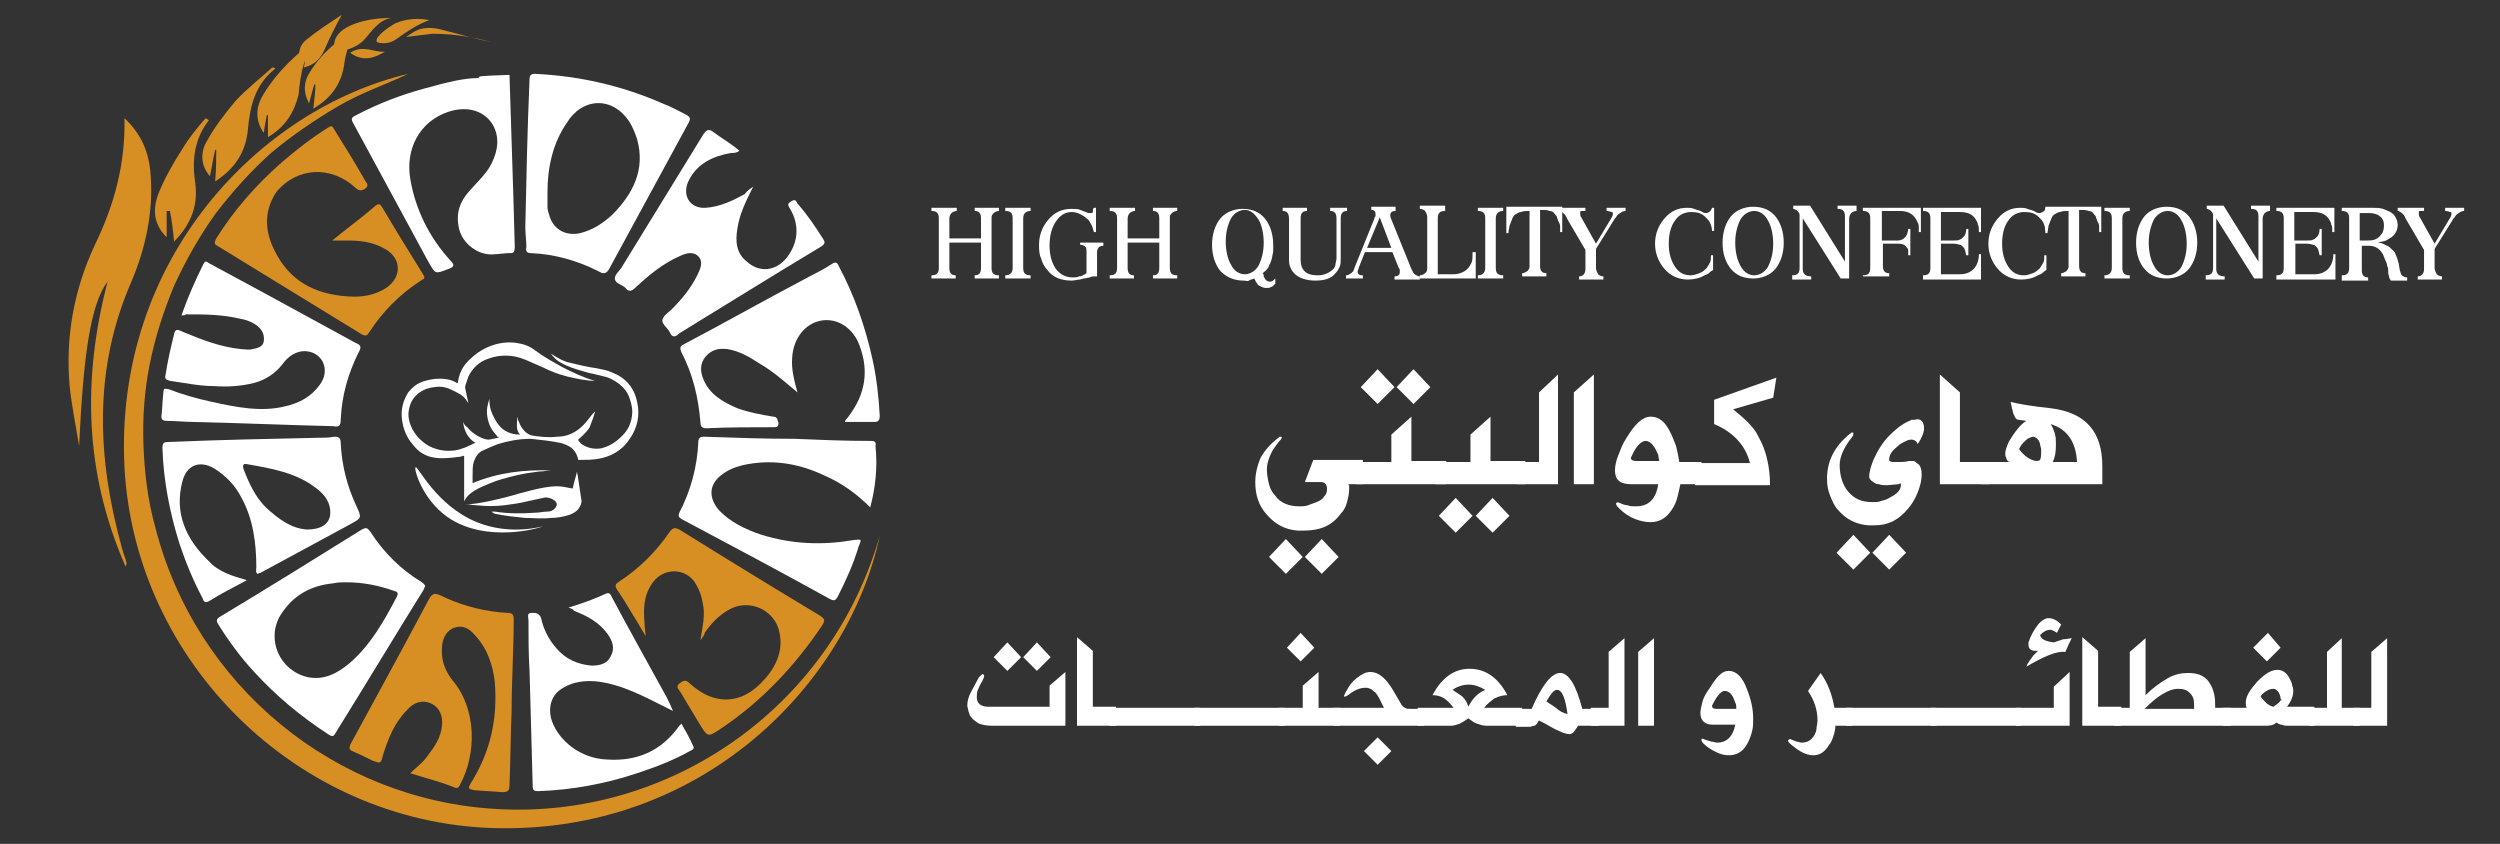 <?xml version="1.0" encoding="utf-8"?>
<!-- Generator: Adobe Illustrator 26.4.1, SVG Export Plug-In . SVG Version: 6.00 Build 0)  -->
<svg version="1.1" id="Layer_1" xmlns="http://www.w3.org/2000/svg" xmlns:xlink="http://www.w3.org/1999/xlink" x="0px" y="0px"
	 viewBox="0 0 237 80" style="enable-background:new 0 0 237 80;" xml:space="preserve">
<rect x="0" y="0" width="237" height="80" fill="#333333" stroke="none"/>
<style type="text/css">
	.st0{fill:#D78F24;}
	.st1{fill:#FFFFFF;}
</style>
<g>
	<path class="st0" d="M83.4,50.8c-3,14-16.8,28.3-36.7,27.7c-18.5-0.6-33.9-15.7-34.9-34.2C10.8,24.5,24.7,10.3,38.7,7
		C36.6,8,34.2,8.8,32,10.1c-2.2,1.3-4.4,2.8-6.3,4.4c-1.9,1.7-3.7,3.7-5.3,5.8c-1.5,2.1-2.8,4.4-3.9,6.8c-1,2.4-1.8,4.9-2.3,7.4
		c-0.5,2.5-0.7,5.1-0.6,7.7c0.1,2.6,0.4,5.2,1.1,7.7c3.8,15.1,17.1,26,32.5,26.8C63.4,77.6,78.7,67.2,83.4,50.8z"/>
	<path class="st0" d="M11.8,11.2c1.9,1.8,2.4,3.7,2.5,5.7c0.2,3.3-0.5,6.6-1.8,9.7C8.8,35,9.2,43.5,11.6,52.1
		c0.1,0.4,0.3,0.8,0.4,1.3c0,0,0,0.1-0.1,0.3c-3.9-8.9-4.1-17.8-1.7-27c-1.6,2.1-2.3,6.9-2.7,15.6c-0.3-1.9-0.7-3.8-0.9-5.7
		C6.2,31.9,7,27.5,9,23.2C10.8,19.5,11.9,15.6,11.8,11.2z"/>
	<path class="st0" d="M19.8,11.4c-1.4,1.8-1.6,3.8-1.3,5.9c0.3,2-0.3,3.9-2,5.6c-0.1-1.1-0.2-2-0.4-2.9c-0.1,0-0.2,0-0.3,0
		c0,0.8,0,1.6,0,2.5c-1.3-1.3-1.3-2.7-0.8-4.1c0.6-1.5,1.4-2.9,2.3-4.3c0.6-1,1.4-2,2.2-2.9C19.6,11.3,19.7,11.3,19.8,11.4z"/>
	<path class="st0" d="M26.1,6.5c-1.9,1.5-2.4,3.5-2.6,5.8c-0.2,2-1.1,3.6-3.1,4.9c0.1-1.2,0.1-2.1,0.1-3c0,0-0.1,0-0.1,0
		c-0.2,0.8-0.3,1.6-0.5,2.5c-0.9-1-0.9-2.3-0.3-3.3c0.7-1.3,1.7-2.6,2.7-3.8c1.1-1.2,2.3-2.1,3.5-3.2C25.9,6.4,26,6.4,26.1,6.5z"/>
	<path class="st0" d="M25.4,13c0-0.9,0-1.5,0-2.1c0,0-0.1,0-0.1,0c-0.1,0.5-0.2,1-0.3,1.7c-0.9-1.3-0.7-2.6,0-3.7
		c0.6-1,1.4-2,2.3-2.9c1-1,2.1-1.9,3.2-2.7c-1.7,1.6-2,3.6-2.2,5.7C27.9,10.6,27.1,12,25.4,13z"/>
	<path class="st0" d="M29.7,10.3c0.1-0.9,0.2-1.6,0.2-2.3c0,0-0.1,0-0.1,0c-0.2,0.6-0.3,1.1-0.5,1.8c-0.6-1.1-0.5-2.1,0.1-3
		c1.3-2.1,3.2-3.4,5.2-4.7c-1.3,1.1-1.8,2.6-2,4.2C32.3,8,31.4,9.3,29.7,10.3z"/>
	<path class="st0" d="M31.8,4.9c0.2-0.3,0.3-0.6,0.5-0.9c-0.3,0.2-0.4,0.3-0.6,0.4c-0.2-1.7,2.5-2.7,5.4-2.7
		c-1.2,0.2-1.8,1.2-2.6,2.1C33.9,4.4,33,4.8,31.8,4.9z"/>
	<path class="st0" d="M28.8,6.4c0.1-0.4,0.1-0.6,0.1-0.9c-0.1,0.2-0.2,0.3-0.4,0.6c-0.3-1.1-0.1-1.8,0.5-2.3
		c1.1-0.9,2.2-1.6,3.4-2.4c-0.6,1.1-1.1,2.1-1.5,3C30.5,5.4,30,6.1,28.8,6.4z"/>
	<path class="st0" d="M33.2,5c1.2-0.8,2.3,0,3.3-0.1C35.5,5.5,34.4,5.9,33.2,5z"/>
	<path class="st1" d="M17.2,29.9c0.6-1.7,1.3-3.3,2.1-4.9c0.2-0.4,0.4-0.1,0.6,0c1.7,0.9,3.3,1.8,5,2.7c2.9,1.6,5.9,3.2,8.8,4.8
		c0.5,0.2,0.6,0.4,0.3,0.9c-1,2-1.6,4.1-1.7,6.4c0,0.6-0.2,0.7-0.7,0.6c-4.4-0.1-8.8-0.3-13.3-0.4c-0.8,0-1.6-0.1-2.5-0.1
		c-0.3,0-0.5-0.1-0.5-0.4c0.1-0.8,0.1-1.6,0.2-2.4c0-0.4,0.3-0.2,0.5-0.2c1.3,0.5,2.7,0.9,4.1,1.2c2.3,0.5,4.7,1,7,0.4
		c1.3-0.3,2.4-0.9,3.2-2c1-1.3,0.4-3-1.2-3.2c-1-0.1-1.8,0.5-2.3,1.2c-0.7,0.9-1.6,1.5-2.7,1.8c-1.2,0.3-2.5,0.4-3.8,0.3
		c-1.4,0-2.8-0.3-4.2-0.5c-0.4-0.1-0.5-0.2-0.4-0.6c0.2-1.3,0.5-2.6,0.8-3.8c0.1-0.5,0.3-0.5,0.7-0.3c1.9,0.8,3.7,1.5,5.7,1.7
		c0.3,0,0.7,0.1,1,0c0.5-0.1,1-0.2,1.1-0.7c0.1-0.6-0.1-1.1-0.6-1.5c-0.5-0.4-1.1-0.6-1.7-0.7c-1.7-0.4-3.4-0.4-5.1-0.4
		C17.6,29.9,17.4,29.9,17.2,29.9z"/>
	<path class="st0" d="M38.9,73.3c0.6-0.6,1.2-1,1.6-1.6c0.7-0.9,1.3-1.8,1.4-2.9c0.1-0.9-0.2-1.7-1-2.1c-0.9-0.4-1.7-0.1-2.3,0.6
		c-1.2,1.2-1.8,2.7-2.3,4.3c-0.2,0.8-0.2,0.8-1,0.5c-0.6-0.3-1.2-0.6-1.9-0.9c-0.3-0.1-0.3-0.3-0.2-0.6c2.4-4.4,4.8-8.8,7.2-13.3
		c0.6-1.2,0.7-1.2,1.9-0.6c1.8,0.8,3.8,1.3,5.8,1.4c0.4,0,0.6,0.1,0.6,0.6c0,2.9-0.2,5.8-0.2,8.7c-0.1,2.3-0.1,4.7-0.2,7
		c0,0.5-0.1,0.7-0.7,0.7c-0.9-0.1-1.8-0.1-2.7-0.2c-0.4-0.1-0.6-0.1-0.3-0.6c1.9-3,2.6-6.2,2.3-9.7c-0.2-1.6-0.7-3.1-1.8-4.3
		c-0.5-0.6-1.1-1.1-2-0.8c-0.7,0.2-1.2,1-1.2,1.9c-0.1,1.2,0.3,2.2,1,3.1c2.3,2.7,2.3,7,0.7,9.9c-0.1,0.2-0.1,0.3-0.4,0.3
		C41.8,74.1,40.4,73.8,38.9,73.3z"/>
	<path class="st1" d="M40.3,55.6c-0.1,0.1-0.1,0.3-0.2,0.4c-2.8,4.5-5.5,9-8.3,13.5c-0.2,0.4-0.4,0.3-0.7,0.1
		c-2.6-1.7-4.9-3.6-7-5.9c-1.3-1.4-2.4-2.9-3.4-4.5c-0.2-0.3-0.2-0.5,0.1-0.7c4.5-2.7,9-5.5,13.5-8.3c0.4-0.2,0.5-0.2,0.8,0.2
		c1.3,2,2.9,3.6,4.9,4.8C40.1,55.3,40.3,55.4,40.3,55.6z M32.8,55.2c-0.4,0-0.8,0-1.2,0.1c-2.1,0.2-3.8,1.1-5,3
		c-1.4,2.3-0.1,5.3,2.6,5.9c1.6,0.3,2.8-0.4,3.9-1.3c2-1.7,3.3-4,4.5-6.3c0.2-0.4,0.1-0.5-0.3-0.6C35.9,55.5,34.4,55.2,32.8,55.2z"
		/>
	<path class="st1" d="M48.3,7.1c0.3,9.1,0.5,15.8,0.5,16.3c0,0.1,0,0.3-0.1,0.5c-0.1,0.1-0.2,0.1-0.5,0.1c-0.4,0-0.9,0.1-1.3,0.1
		c-1.5,0.2-3.1-1-3.4-2.5c-0.3-1.4,0.1-2.5,1-3.5c0.7-0.8,1.6-1.6,2.1-2.6c0.6-1.2,0.8-2.5,0.1-3.7c-0.8-1.3-2.4-1.8-4.2-1.2
		c-2.7,0.9-4.1,3.5-3.6,6.4c0.5,2.9,1.8,5.5,3.8,7.7c0.4,0.4,0.4,0.6-0.2,0.8c-1.3,0.5-1.2,0.5-1.9-0.7c-2.4-4.4-4.7-8.7-7.1-13.1
		c-0.3-0.5-0.1-0.6,0.3-0.8c2.1-1.1,4.2-1.9,6.4-2.5c2.5-0.7,3.9-1,5.2-1C45.3,7.2,45.5,7.2,48.3,7.1L48.3,7.1z"/>
	<path class="st1" d="M49.8,21.5c0.1-4.7,0.2-9.3,0.4-14c0-0.3,0.1-0.5,0.5-0.5c4.2,0.2,8.2,1.1,12.1,2.8c0.8,0.3,1.5,0.7,2.3,1.1
		c0.3,0.2,0.4,0.3,0.2,0.7c-2.5,4.6-5,9.2-7.5,13.8c-0.3,0.6-0.6,0.6-1.1,0.3c-2-1-4.1-1.6-6.3-1.7c-0.4,0-0.6-0.1-0.5-0.6
		C49.9,22.8,49.8,22.2,49.8,21.5C49.8,21.5,49.8,21.5,49.8,21.5z M51.9,18.2c0,0.5,0,0.9,0,1.4c0,0.3,0.1,0.6,0.2,0.9
		c0.4,1.3,1.6,1.9,2.9,1.6c1.2-0.3,2.1-0.9,3-1.7c2-2,3.2-4.3,2.4-7.2c-0.2-0.6-0.4-1.1-0.7-1.6c-1.6-2.5-4.5-2.4-6,0.1
		C52.4,13.6,51.9,15.9,51.9,18.2z"/>
	<path class="st1" d="M23.4,55c-1.3,0.7-2.5,1.3-3.6,2c-0.4,0.2-0.5,0-0.6-0.3c-0.9-1.7-1.6-3.4-2.2-5.2c-0.9-2.9-1.5-5.9-1.6-9
		c0-0.5,0.1-0.6,0.6-0.6c4.7-0.2,9.5-0.3,14.2-0.4c0.5,0,1,0,1.5-0.1c0.4,0,0.6,0.1,0.6,0.6c0.1,2.1,0.6,4.1,1.5,6
		c0.5,1.1,0.5,1.1-0.6,1.7c-2.8,1.5-5.7,3.1-8.5,4.6c-0.1,0-0.2,0.1-0.3,0.1c-0.2-0.2-0.1-0.4-0.1-0.6c0-2.3-0.3-4.6-1.4-6.6
		c-0.6-1.2-1.5-2.1-2.6-2.8c-1.4-0.8-2.6-0.3-3,1.2c-0.8,3,0.3,5.5,2.5,7.6C20.7,54.2,22,54.6,23.4,55z M29.1,50.2
		c1.3,0,2.1-0.5,2.2-1.4c0.1-1.1-0.5-1.9-1.3-2.5c-1.9-1.5-4.3-1.9-6.6-2.3c-0.4-0.1-0.4,0.2-0.3,0.5c0.5,1.3,1.1,2.6,2.1,3.6
		C26.4,49.2,27.6,50.1,29.1,50.2z"/>
	<path class="st1" d="M71.4,17.7c-0.7,1.4-1.3,2.6-1.5,4c-0.2,1.2-0.1,2.3,0.9,3.1c1.2,1.1,2.8,0.9,3.8-0.4c1.1-1.4,1.2-3.1,0.3-4.6
		c-0.2-0.3-0.3-0.5,0.1-0.7c0.4-0.3,0.5,0,0.6,0.2c0.9,1,1.7,2.2,2.4,3.3c0.2,0.3,0.3,0.5-0.2,0.8c-4.5,2.7-9,5.5-13.4,8.2
		C64,32,63.7,32,63.5,31.5c-0.2-0.4-0.8-0.8-0.7-1.2c0.1-0.4,0.6-0.7,0.9-1c1-1,1.8-2,2.4-3.2c0.3-0.6,0.6-1.3,0.1-1.8
		c-0.5-0.5-1.2-0.3-1.8,0c-1.6,0.7-2.9,1.8-4.2,3c-0.3,0.3-0.6,0.4-0.9,0c-0.3-0.3-0.9-0.4-1-0.8c-0.1-0.4,0.4-0.8,0.6-1.1
		c2.6-4.2,5.2-8.5,7.8-12.7c0.3-0.4,0.5-0.5,0.9-0.2c0.8,0.6,1.7,1.1,2.5,1.8c-0.3,0.2-0.5,0.2-0.8,0.2c-1.7,0.3-3.2,1-4,2.6
		c-0.7,1.4,0.1,2.7,1.6,2.6c1.4-0.1,2.6-0.7,3.7-1.3C70.8,18.1,71.1,17.9,71.4,17.7z"/>
	<path class="st1" d="M82.5,48.1c-1.3-1.3-2.7-2.3-4.3-3c-2.5-1.2-5.1-1.6-7.8-1c-0.8,0.2-1.5,0.5-2.1,1c-1.1,0.9-1.1,2.1-0.2,3.2
		c1.1,1.2,2.6,1.9,4.1,2.4c2.9,0.9,5.8,1,8.7,0.5c0.8-0.1,0.8-0.1,0.5,0.6c-0.5,1.7-1.2,3.2-2,4.8c-0.2,0.3-0.3,0.4-0.7,0.2
		c-4.7-2.6-9.4-5.1-14.1-7.6c-0.3-0.2-0.3-0.3-0.2-0.6c1.1-2.1,1.7-4.4,1.8-6.7c0-0.4,0.2-0.5,0.5-0.5c2.9,0.1,5.8,0.2,8.6,0.2
		c2.4,0.1,4.8,0.2,7.2,0.2c0.3,0,0.6,0,0.5,0.5C83.2,44.3,83,46.2,82.5,48.1z"/>
	<path class="st1" d="M53.9,57.6c1.3-0.4,2.4-0.8,3.5-1.3c0.4-0.2,0.5,0.1,0.6,0.3c1.7,3.2,3.5,6.4,5.2,9.5c0.2,0.4,0.4,0.8,0.6,1.3
		c-0.2-0.1-0.4-0.2-0.6-0.3C61,66,59,64.9,56.6,64.6c-1.1-0.1-2.2,0-3.2,0.6c-1.1,0.6-1.5,1.8-1.1,3.1c0.7,2,2.8,3.6,5.2,3.7
		c2.9,0.2,5.2-0.8,6.9-3.2c0,0,0.1-0.1,0.2-0.2c0.4,0.7,0.8,1.4,1.1,2.1c0.2,0.3-0.1,0.4-0.3,0.5c-1.6,0.9-3.2,1.5-5,2.1
		c-3,1-6.2,1.6-9.4,1.7c-0.4,0-0.5-0.1-0.5-0.5c-0.1-3.6-0.2-7.3-0.3-10.9c-0.1-1.6-0.1-3.2-0.1-4.8c0-0.3-0.2-0.7,0.3-0.7
		c0.4,0,0.7,0,0.9,0.5c0.2,1,0.7,2,1.4,2.8c0.9,1.1,2.1,1.6,3.4,1.7c0.8,0,1.5-0.2,1.8-0.9c0.4-0.7,0.2-1.4-0.3-2.1
		c-0.8-1.1-1.9-1.7-3.2-2.2C54.4,57.8,54.2,57.7,53.9,57.6z"/>
	<path class="st1" d="M75.6,37.2c-1.2-1-2.3-2-3.7-2.8c-0.9-0.6-1.8-1.1-2.9-1.3c-0.8-0.1-1.5,0-2.1,0.7c-0.6,0.7-0.5,1.5-0.2,2.2
		c0.6,1.4,1.8,2.1,3.2,2.7c1.1,0.4,2.2,0.6,3.4,0.8c0.4,0,0.4,0.3,0.5,0.6c0,0.4-0.2,0.4-0.5,0.4c-2.1,0-4.2,0-6.3,0.1
		c-0.4,0-0.6-0.1-0.6-0.6c-0.2-2.3-0.7-4.5-1.8-6.6c-0.2-0.5-0.1-0.6,0.3-0.8c3.8-2,7.5-4.1,11.3-6.1c0.9-0.5,1.8-0.9,2.7-1.5
		c0.3-0.2,0.5-0.1,0.6,0.2c1.5,2.8,2.5,5.7,3.2,8.8c0.4,1.8,0.6,3.6,0.7,5.4c0,0.4-0.1,0.6-0.5,0.6c-0.9,0-1.8,0-2.8,0
		c0-0.2,0.3-0.4,0.4-0.6c1.5-2,1.9-4.2,1-6.6c-0.6-1.7-2.1-2.7-3.7-2.4c-1.5,0.3-2.6,1.7-2.7,3.5C75,35,75.3,36.1,75.6,37.2z"/>
	<path class="st0" d="M31.5,22.8c0.6-0.5,1-0.8,1.5-1.2c0.9-0.7,1.8-1.4,2.6-2.1c0.3-0.2,0.4-0.2,0.6,0.1c1.3,2.2,2.6,4.3,3.9,6.4
		c0.2,0.3,0.2,0.4-0.2,0.6c-2,1.3-3.6,2.9-4.9,4.9c-0.2,0.3-0.3,0.4-0.7,0.2c-4.6-2.8-9.1-5.6-13.7-8.4c-0.4-0.2-0.2-0.4-0.1-0.7
		c1.7-2.7,3.8-5.1,6.2-7.2c1.4-1.2,2.8-2.3,4.4-3.3c0.3-0.2,0.4-0.2,0.6,0.2c1,1.6,2,3.2,2.9,4.8c0.2,0.3,0.4,0.5,0,0.8
		c-0.3,0.2-0.6,0.2-0.9-0.1c-2.3-2.1-5.5-2-7.5,0.4C25,20,25.1,21.9,26,23.7c1.4,2.9,3.8,4.2,7,4.4c1.3,0.1,2.5-0.1,3.6-0.8
		c1.5-1,1.5-2.8-0.1-3.7c-1.2-0.7-2.4-0.8-3.7-0.8C32.3,22.8,32,22.8,31.5,22.8z"/>
	<path class="st0" d="M66.4,60.7c0.2-1.3,0.5-2.5,0.2-3.6c-0.1-0.7-0.4-1.4-0.8-2c-1.1-1.4-3.2-1.2-4.1,0.4
		c-0.7,1.1-0.7,2.3-0.6,3.6c0,0.4,0.1,0.8,0.1,1.2c-0.2-0.4-0.5-0.8-0.7-1.2c-0.7-1.1-1.3-2.2-2-3.2c-0.2-0.3-0.2-0.5,0.1-0.7
		c2-1.3,3.6-2.9,4.9-4.8c0.3-0.4,0.5-0.4,0.9-0.2c4.5,2.8,8.9,5.5,13.4,8.2c0.4,0.3,0.4,0.4,0.2,0.8c-2.6,3.9-5.8,7.3-9.7,9.9
		c-1.2,0.8-1.2,0.8-2-0.5c-0.6-1-1.2-2-1.8-3c-0.1-0.2-0.5-0.5-0.1-0.8c0.4-0.3,0.6-0.4,1,0c0.9,0.8,1.9,1.4,3.1,1.5
		c1.4,0.1,2.6-0.5,3.6-1.5c1.3-1.3,2.2-2.9,1.8-4.8c-0.4-2.2-2.9-3.3-4.8-2.2c-0.9,0.5-1.7,1.3-2.3,2.2
		C66.8,60.2,66.6,60.4,66.4,60.7z"/>
	<path class="st0" d="M39.5,40.5"/>
	<path class="st1" d="M39.4,44.3c-0.2,0.1,0.6,3,3,4.7c3.7,2.6,9,1,9,0.9c0,0-3,0.9-6.2-0.4C41.3,47.9,39.6,44.1,39.4,44.3z"/>
	<g>
		<g>
			<path class="st1" d="M44.4,38.2c-0.1-0.1-0.2-0.3-0.3-0.4c-0.3-0.4-0.8-0.6-1.2-0.8c-0.6-0.3-1.1-0.4-1.7-0.3
				c-1.2,0.1-2.2,0.9-2.4,2c-0.2,0.7,0,1.4,0.3,2c0.4,0.7,0.9,1.2,1.6,1.6c0.8,0.4,1.6,0.5,2.4,0.4c0.7-0.1,1.3-0.4,1.9-0.7
				c0,0,0,0,0.1,0c-0.7-0.4-1.1-1.1-1.2-2c0.1,0.2,0.2,0.4,0.4,0.5c0.4,0.5,1,0.9,1.6,1.1c0.3,0.1,0.5,0.1,0.8,0
				c0.2,0,0.4-0.1,0.6-0.1c-0.1-0.1-0.2-0.1-0.2-0.2c-0.5-0.5-0.8-1.1-0.9-1.8c-0.1-0.6,0-1.1,0.2-1.7c0,0.1,0,0.1,0,0.2
				c0,0.6,0.2,1.2,0.5,1.7c0.5,1,1.3,1.5,2.4,1.5c0,0,0,0,0,0c0,0,0,0,0,0C49.1,41,49,40.7,49,40.4c0-0.3,0-0.6,0.1-0.9
				c0,0.2,0,0.4,0.1,0.5c0.2,0.6,0.7,1.2,1.3,1.3c0.7,0.1,1.5,0.2,2.3,0.1c1,0,1.8-0.4,2.5-1.1c0.4-0.4,0.7-0.9,1.1-1.3
				c0,0.2-0.3,1-0.5,1.5c-0.3,0.5-0.7,0.8-1.1,1.2c0.1,0.2,0.3,0.4,0.5,0.5c0.5,0.3,1.1,0.4,1.7,0.3c0.8-0.2,1.4-0.6,2-1.2
				c0.5-0.5,0.8-1.1,0.9-1.8c0.1-0.6,0-1.1-0.2-1.7c-0.2-0.6-0.5-1-1-1.4c-0.4-0.3-0.9-0.6-1.4-0.7c-0.7-0.2-1.4-0.3-2-0.5
				c-0.7-0.2-1.4-0.4-2.1-0.8c-0.4-0.2-0.7-0.5-1-0.9c0.1,0.1,0.2,0.1,0.3,0.2c0.5,0.3,1,0.6,1.6,0.7c0.8,0.2,1.6,0.4,2.4,0.5
				c0.5,0.1,1.1,0.2,1.5,0.4c1.3,0.5,2.1,1.4,2.4,2.8c0.3,1.3,0,2.5-0.7,3.5c-0.7,1.1-1.8,1.7-3,1.9c-0.6,0.1-1.2,0.1-1.8,0.1
				c-0.1,0-0.1,0-0.1-0.1c-0.1-0.4-0.3-0.8-0.7-1.1c-0.3-0.2-0.6-0.3-0.9-0.4c-1-0.2-1.9-0.3-2.9-0.4c-1.1,0-2.1,0.2-3.1,0.5
				c-0.5,0.2-1,0.4-1.4,0.6c-0.5,0.2-0.7,0.6-0.9,1.1c-0.1,0.4-0.1,0.8-0.1,1.2c0,0.3,0,0.5,0,0.8c2.4-1,4.9-1.3,7.5-1.2
				c-0.4,0-0.8,0.1-1.2,0.1c-0.8,0.1-1.5,0.2-2.3,0.4c-0.8,0.2-1.6,0.4-2.3,0.7c-0.5,0.2-1,0.4-1.5,0.7c-0.3,0.2-0.6,0.4-0.8,0.7
				c-0.1,0.1-0.1,0.2-0.2,0.3c0-1.4,0-2.9,0-4.3c-0.1,0-0.3,0.1-0.4,0.1c-0.8,0.1-1.6,0.2-2.3,0.1c-0.9-0.1-1.6-0.5-2.2-1.3
				c-0.6-0.7-0.9-1.5-1-2.4c-0.1-0.9,0.1-1.7,0.6-2.5c0.4-0.5,0.8-0.8,1.3-1c0.6-0.2,1.1-0.3,1.7-0.3c0.6,0,1.1,0.1,1.6,0.4
				c0,0,0,0,0.1,0c0,0,0,0,0,0c0.1-0.8,0.4-1.5,1-2.1c0.6-0.6,1.3-1.1,2.1-1.4c0.8-0.3,1.6-0.4,2.4-0.3c0.7,0.1,1.3,0.3,1.8,0.7
				c0.8,0.6,1.7,1.1,2.6,1.6c1,0.5,2,1,3.1,1.3c0,0,0,0,0.1,0c0,0,0,0,0,0c0,0-0.1,0-0.1,0c-0.9,0-1.7-0.2-2.6-0.4
				c-0.8-0.2-1.6-0.5-2.4-0.9c-0.5-0.2-1.1-0.5-1.6-0.7c-1.2-0.5-2.4-0.5-3.5-0.1c-0.9,0.3-1.5,0.9-1.9,1.7
				c-0.1,0.3-0.2,0.6-0.3,0.9c0,0,0,0.1,0,0.2C44.2,37.3,44.3,37.7,44.4,38.2C44.4,38.1,44.4,38.1,44.4,38.2z"/>
			<path class="st1" d="M46.6,48.5c0.1,0,0.2,0,0.3,0c1.3,0.2,2.6,0.2,3.9,0.1c0.4,0,0.7-0.1,1.1-0.1c0.3,0,0.5-0.1,0.7-0.3
				c0.3-0.3,0.2-0.6-0.1-0.8c-0.3-0.2-0.7-0.3-1-0.2c-0.5,0.1-0.9,0.2-1.4,0.3c-0.8,0.2-1.5,0.3-2.3,0.4c-0.9,0.1-1.7,0.1-2.6,0
				c-0.4,0-0.7-0.1-1.1-0.1c0,0,0,0,0,0c0.1,0,0.2,0,0.4,0c1.2-0.1,2.4-0.4,3.6-0.7c0.7-0.2,1.4-0.4,2.2-0.6
				c0.8-0.2,1.7-0.4,2.5-0.4c0.5,0,0.9,0.1,1.4,0.2c0,0,0,0,0.1,0c0.1-0.6,0.3-1.1,0.4-1.6c0,0,0,0,0,0c0,0.2,0.1,0.4,0.1,0.6
				c0.1,0.7,0.2,1.3,0.3,2c0.1,0.4-0.1,0.7-0.3,1c-0.2,0.2-0.5,0.4-0.8,0.5c-0.6,0.2-1.2,0.3-1.8,0.3c-0.8,0.1-1.6,0-2.4,0
				c-1-0.1-2-0.2-2.9-0.4C46.7,48.6,46.7,48.6,46.6,48.5C46.6,48.6,46.6,48.5,46.6,48.5z"/>
		</g>
	</g>
	<path class="st0" d="M40.7,1.9C39.4,2.4,38.6,3,38,3.4c-0.3,0.2-0.8,0.7-1.6,0.7c-0.1,0-0.7,0-0.7-0.2c-0.1-0.4,0.9-1.2,1.8-1.7
		C38,2,39.1,1.6,40.7,1.9z"/>
	<path class="st0" d="M38.5,3.5c0.3-0.2,0.7-0.5,1.2-0.7c0.9-0.3,1.8-0.1,2.5,0.1c1.5,0.4,3,0.8,4.4,1.1c-1.4-0.4-3.3-0.8-5.6-0.8
		C40.2,3.3,39.3,3.4,38.5,3.5z"/>
</g>
<g>
	<g>
		<path class="st1" d="M88.3,26.4v-0.3c0.5,0,0.7-0.2,0.7-0.7v-4.7c0-0.5-0.2-0.7-0.7-0.7v-0.3h2.4V20c-0.2,0-0.4,0.1-0.5,0.2
			c-0.1,0.1-0.2,0.3-0.2,0.5v1.9h3v-1.9c0-0.5-0.2-0.7-0.6-0.7v-0.3h2.3V20c-0.2,0-0.4,0.1-0.5,0.2c-0.1,0.1-0.2,0.2-0.2,0.4v0.1
			v4.7c0,0.5,0.2,0.7,0.7,0.7v0.3h-2.3v-0.3c0.4,0,0.6-0.2,0.6-0.7V23h-3v2.4c0,0.5,0.2,0.7,0.6,0.7v0.3H88.3z"/>
		<path class="st1" d="M95.3,26.4v-0.3c0.4,0,0.7-0.2,0.7-0.7v-0.1v-4.6c0-0.5-0.2-0.7-0.7-0.7v-0.3h2.4V20c-0.4,0-0.7,0.2-0.7,0.7
			v4.7c0,0.5,0.2,0.7,0.7,0.7v0.3H95.3z"/>
		<path class="st1" d="M103.7,19.7l0.2,0V22h-0.2c-0.1-0.4-0.2-0.7-0.3-0.8c-0.1-0.2-0.2-0.4-0.4-0.5c-0.2-0.2-0.4-0.3-0.6-0.4
			c-0.2-0.1-0.5-0.2-0.8-0.2c-0.6,0-1.1,0.3-1.5,0.9c-0.4,0.6-0.6,1.3-0.6,2.3c0,0.9,0.2,1.6,0.6,2.2c0.4,0.5,0.9,0.8,1.6,0.8
			c0.2,0,0.4,0,0.6-0.1c0.2,0,0.4-0.1,0.7-0.3V24v-0.2c0-0.1,0-0.3-0.1-0.4c-0.1-0.1-0.3-0.2-0.5-0.2V23h2.2v0.3
			c-0.4,0-0.6,0.2-0.6,0.7v2.2c-0.1,0-0.2,0-0.3,0c-0.1,0-0.2,0-0.4,0.1c-0.4,0.1-0.7,0.1-0.9,0.2c-0.3,0-0.5,0.1-0.8,0.1
			c-1,0-1.8-0.3-2.3-1c-0.3-0.3-0.5-0.7-0.6-1.1c-0.2-0.4-0.2-0.9-0.2-1.3c0-0.9,0.3-1.7,0.9-2.4c0.6-0.7,1.3-1,2.2-1
			c0.3,0,0.6,0,0.8,0.1l0.8,0.3l0.2,0c0.1,0,0.2,0,0.2-0.1C103.6,19.9,103.6,19.8,103.7,19.7z"/>
		<path class="st1" d="M105.2,26.4v-0.3c0.5,0,0.7-0.2,0.7-0.7v-4.7c0-0.5-0.2-0.7-0.7-0.7v-0.3h2.4V20c-0.2,0-0.4,0.1-0.5,0.2
			c-0.1,0.1-0.2,0.3-0.2,0.5v1.9h3v-1.9c0-0.5-0.2-0.7-0.6-0.7v-0.3h2.3V20c-0.2,0-0.4,0.1-0.5,0.2c-0.1,0.1-0.2,0.2-0.2,0.4v0.1
			v4.7c0,0.5,0.2,0.7,0.7,0.7v0.3h-2.3v-0.3c0.4,0,0.6-0.2,0.6-0.7V23h-3v2.4c0,0.5,0.2,0.7,0.6,0.7v0.3H105.2z"/>
		<path class="st1" d="M119.7,25.9c0.1,0.1,0.1,0.2,0.1,0.3c0,0.1,0.1,0.1,0.1,0.2c0.1,0.2,0.3,0.3,0.5,0.3c0.2,0,0.3-0.1,0.5-0.3
			v0.5c-0.2,0.2-0.3,0.3-0.4,0.3c-0.1,0.1-0.3,0.1-0.5,0.1c-0.2,0-0.4-0.1-0.6-0.2c-0.1-0.1-0.2-0.1-0.2-0.2
			c-0.1-0.1-0.2-0.3-0.3-0.5c-0.2,0.1-0.4,0.1-0.5,0.2s-0.3,0-0.5,0c-0.9,0-1.6-0.3-2.2-0.9c-0.5-0.6-0.8-1.5-0.8-2.5
			c0-1,0.3-1.9,0.8-2.5c0.5-0.6,1.3-0.9,2.1-0.9c0.9,0,1.6,0.3,2.1,0.9c0.5,0.6,0.8,1.5,0.8,2.5c0,0.2,0,0.4,0,0.6
			c0,0.2-0.1,0.4-0.1,0.6c-0.1,0.4-0.2,0.6-0.3,0.8C120.3,25.3,120.1,25.6,119.7,25.9z M118,19.9c-0.5,0-1,0.3-1.3,0.8
			c-0.3,0.6-0.5,1.3-0.5,2.2c0,0.9,0.2,1.7,0.5,2.2c0.3,0.6,0.8,0.9,1.3,0.9c0.5,0,1-0.3,1.3-0.8c0.3-0.6,0.5-1.3,0.5-2.2
			c0-0.9-0.2-1.7-0.5-2.2C118.9,20.2,118.5,19.9,118,19.9z"/>
		<path class="st1" d="M121.6,20v-0.3h2.3V20c-0.4,0-0.6,0.2-0.6,0.7v3.9c0,1,0.5,1.5,1.6,1.5c0.6,0,1.1-0.2,1.5-0.6
			c0.1-0.1,0.2-0.3,0.2-0.4c0-0.2,0.1-0.4,0.1-0.6v-3.8c0-0.5-0.2-0.7-0.6-0.7v-0.3h1.6V20c-0.4,0-0.6,0.2-0.6,0.7v3.8
			c0,0.3,0,0.6-0.1,0.8c-0.1,0.2-0.2,0.4-0.4,0.6c-0.4,0.5-1,0.7-1.9,0.7c-0.8,0-1.4-0.2-1.8-0.5c-0.4-0.3-0.7-0.8-0.7-1.4v-3.9
			C122.2,20.2,122,20,121.6,20z"/>
		<path class="st1" d="M127.6,26.4v-0.3c0.1,0,0.2,0,0.3-0.1c0.1,0,0.1-0.1,0.2-0.1c0.1-0.1,0.1-0.1,0.2-0.2c0-0.1,0.1-0.2,0.1-0.3
			l1.9-4.7c0-0.1,0-0.1,0.1-0.2c0-0.1,0-0.1,0-0.2c0-0.1,0-0.2-0.1-0.3c-0.1-0.1-0.2-0.1-0.3-0.1v-0.3h2.3V20
			c-0.3,0-0.5,0.1-0.5,0.4c0,0.1,0,0.2,0.1,0.4l1.9,4.7c0.1,0.2,0.2,0.4,0.3,0.5c0.2,0.1,0.3,0.2,0.5,0.2v0.3h-2.4v-0.3
			c0.3,0,0.5-0.1,0.5-0.4c0-0.1,0-0.1,0-0.2c0,0,0-0.1-0.1-0.2l-0.6-1.5h-2.6l-0.6,1.5c0,0.1-0.1,0.3-0.1,0.3c0,0.1,0,0.2,0.1,0.3
			c0.1,0.1,0.2,0.1,0.4,0.1v0.3H127.6z M129.6,23.5h2.3l-1.1-2.9L129.6,23.5z"/>
		<path class="st1" d="M134.6,26.4v-0.3c0.2,0,0.4-0.1,0.5-0.2c0.1-0.1,0.2-0.2,0.2-0.4v-0.1v-0.2v-4.6c0-0.3-0.1-0.4-0.2-0.6
			c-0.1-0.1-0.3-0.2-0.5-0.2v-0.3h2.4V20c-0.5,0-0.7,0.2-0.7,0.7V26h1.5c0.5,0,1-0.2,1.3-0.5c0.2-0.2,0.3-0.4,0.4-0.6
			c0.1-0.2,0.1-0.6,0.1-1h0.3v2.5H134.6z"/>
		<path class="st1" d="M140.1,26.4v-0.3c0.4,0,0.7-0.2,0.7-0.7v-0.1v-4.6c0-0.5-0.2-0.7-0.7-0.7v-0.3h2.4V20c-0.4,0-0.7,0.2-0.7,0.7
			v4.7c0,0.5,0.2,0.7,0.7,0.7v0.3H140.1z"/>
		<path class="st1" d="M142.8,22v-2.4h5.3V22h-0.2c0-0.2,0-0.4,0-0.6c0-0.1-0.1-0.3-0.2-0.5c0-0.1-0.1-0.2-0.1-0.3
			c0-0.1-0.1-0.2-0.2-0.3c-0.1-0.2-0.3-0.3-0.5-0.3c-0.2-0.1-0.5-0.1-0.9-0.1v5.3c0,0.5,0.2,0.7,0.6,0.7v0.3h-2.3v-0.3
			c0.2,0,0.3-0.1,0.5-0.2c0.1-0.1,0.2-0.3,0.2-0.4v-0.2v-0.1V20c-0.3,0-0.6,0-0.8,0.1c-0.2,0-0.3,0.1-0.5,0.2
			c-0.2,0.1-0.3,0.3-0.4,0.6c-0.1,0.2-0.1,0.3-0.2,0.5c0,0.2-0.1,0.4-0.1,0.7H142.8z"/>
		<path class="st1" d="M147.8,20v-0.3h2.5V20c-0.2,0-0.4,0-0.4,0c-0.1,0-0.1,0.1-0.1,0.2c0,0.1,0,0.3,0.1,0.4l1.4,2.5l1.5-2.5
			c0.1-0.2,0.1-0.3,0.1-0.3c0-0.1,0-0.2-0.1-0.2c-0.1,0-0.2-0.1-0.5-0.1v-0.3h1.8V20c-0.2,0-0.4,0.1-0.5,0.2
			c-0.2,0.1-0.3,0.2-0.4,0.4l-0.1,0.1l-1.8,2.9v1.8c0,0.2,0.1,0.4,0.2,0.6c0.1,0.1,0.3,0.2,0.5,0.2v0.3h-2.3v-0.3
			c0.4,0,0.6-0.3,0.6-0.7v-0.1l0-1.7l-1.7-2.9l-0.1-0.2c0-0.1-0.1-0.1-0.1-0.2c-0.1-0.1-0.1-0.1-0.2-0.2c-0.1-0.1-0.2-0.1-0.3-0.2
			C148,20,147.9,20,147.8,20z"/>
		<path class="st1" d="M162.3,19.7h0.2v2.2h-0.2c0-0.3-0.1-0.6-0.2-0.8s-0.2-0.3-0.4-0.5c-0.4-0.4-0.8-0.5-1.4-0.5
			c-0.6,0-1.2,0.3-1.5,0.8c-0.4,0.5-0.6,1.3-0.6,2.2c0,0.9,0.2,1.6,0.6,2.2c0.4,0.6,0.9,0.8,1.5,0.8c0.3,0,0.5-0.1,0.8-0.2
			c0.3-0.1,0.5-0.3,0.7-0.5c0.1-0.2,0.2-0.3,0.3-0.5c0.1-0.2,0.1-0.4,0.1-0.7h0.2v1.4c-0.2,0.1-0.3,0.2-0.4,0.3
			c-0.1,0.1-0.2,0.1-0.4,0.2c-0.5,0.3-1.1,0.4-1.6,0.4c-0.8,0-1.6-0.3-2.2-1c-0.6-0.7-0.9-1.5-0.9-2.4c0-0.9,0.3-1.7,0.9-2.4
			c0.6-0.7,1.3-1,2.1-1c0.2,0,0.5,0,0.7,0.1c0.2,0.1,0.5,0.1,0.8,0.3c0.1,0.1,0.3,0.1,0.4,0.1C162.1,20.1,162.2,20,162.3,19.7z"/>
		<path class="st1" d="M163.3,23c0-1,0.3-1.9,0.8-2.5c0.5-0.6,1.3-0.9,2.1-0.9c0.9,0,1.6,0.3,2.1,0.9c0.5,0.6,0.8,1.5,0.8,2.5
			c0,1-0.3,1.9-0.8,2.5c-0.5,0.6-1.3,0.9-2.1,0.9c-0.9,0-1.6-0.3-2.1-0.9C163.6,24.9,163.3,24.1,163.3,23z M164.5,23
			c0,0.9,0.2,1.7,0.5,2.2c0.3,0.6,0.8,0.9,1.3,0.9c0.5,0,1-0.3,1.3-0.8c0.3-0.6,0.5-1.3,0.5-2.2c0-0.9-0.2-1.7-0.5-2.2
			c-0.3-0.6-0.8-0.9-1.3-0.9c-0.5,0-1,0.3-1.3,0.8C164.7,21.4,164.5,22.1,164.5,23z"/>
		<path class="st1" d="M169.9,26.4v-0.3c0.5,0,0.7-0.2,0.7-0.7v-0.1v-0.1v-4.7v-0.1c0-0.2-0.1-0.3-0.2-0.4c-0.1-0.1-0.3-0.2-0.4-0.2
			v-0.3l1.6,0l3.3,5.3v-4.3c0-0.5-0.2-0.7-0.7-0.7v-0.3h1.8V20c-0.2,0-0.4,0.1-0.5,0.2c-0.1,0.1-0.2,0.3-0.2,0.5v5.7l-0.8,0
			l-3.6-5.7v4.8c0,0.5,0.3,0.7,0.8,0.7v0.3H169.9z"/>
		<path class="st1" d="M176.6,26.4v-0.3c0.5,0,0.7-0.2,0.7-0.7v-0.2v-4.5c0-0.5-0.2-0.7-0.7-0.7v-0.3h5.5V22h-0.2c0-0.2,0-0.4,0-0.6
			c0-0.1-0.1-0.3-0.2-0.5c-0.3-0.6-0.8-0.9-1.6-0.9h-1.7v2.8h1.5c0.3,0,0.5-0.1,0.7-0.3c0.1-0.1,0.1-0.2,0.2-0.3
			c0-0.1,0.1-0.3,0.1-0.5h0.2v2.5h-0.2c0-0.2,0-0.4,0-0.5c0-0.1-0.1-0.2-0.2-0.3c-0.1-0.2-0.4-0.3-0.7-0.3h-1.5v2.1
			c0,0.5,0.2,0.7,0.6,0.7v0.3H176.6z"/>
		<path class="st1" d="M182.3,26.4v-0.3c0.5,0,0.7-0.2,0.7-0.7v-0.2v-4.5c0-0.5-0.2-0.7-0.7-0.7v-0.3h5.5V22h-0.2
			c0-0.3,0-0.6-0.1-0.7c0-0.2-0.1-0.3-0.2-0.5c-0.3-0.5-0.8-0.7-1.5-0.7H184v2.7h1.2c0.3,0,0.5,0,0.6-0.1c0.1,0,0.2-0.1,0.4-0.3
			c0.1-0.1,0.2-0.4,0.2-0.7h0.2v2.5h-0.2c-0.1-0.4-0.1-0.6-0.3-0.8c-0.1-0.1-0.2-0.2-0.3-0.2c-0.1,0-0.3-0.1-0.6-0.1H184V26h1.8
			c0.6,0,1-0.2,1.3-0.5c0.3-0.3,0.5-0.8,0.5-1.4h0.2v2.4H182.3z"/>
		<path class="st1" d="M193.9,19.7h0.2v2.2h-0.2c0-0.3-0.1-0.6-0.2-0.8c-0.1-0.2-0.2-0.3-0.4-0.5c-0.4-0.4-0.8-0.5-1.4-0.5
			c-0.6,0-1.2,0.3-1.5,0.8c-0.4,0.5-0.6,1.3-0.6,2.2c0,0.9,0.2,1.6,0.6,2.2s0.9,0.8,1.5,0.8c0.3,0,0.5-0.1,0.8-0.2
			c0.3-0.1,0.5-0.3,0.7-0.5c0.1-0.2,0.2-0.3,0.3-0.5c0.1-0.2,0.1-0.4,0.1-0.7h0.2v1.4c-0.2,0.1-0.3,0.2-0.4,0.3
			c-0.1,0.1-0.2,0.1-0.4,0.2c-0.5,0.3-1.1,0.4-1.6,0.4c-0.8,0-1.6-0.3-2.2-1c-0.6-0.7-0.9-1.5-0.9-2.4c0-0.9,0.3-1.7,0.9-2.4
			c0.6-0.7,1.3-1,2.1-1c0.2,0,0.5,0,0.7,0.1c0.2,0.1,0.5,0.1,0.8,0.3c0.1,0.1,0.3,0.1,0.4,0.1C193.7,20.1,193.9,20,193.9,19.7z"/>
		<path class="st1" d="M193.9,22v-2.4h5.3V22h-0.2c0-0.2,0-0.4,0-0.6c0-0.1-0.1-0.3-0.2-0.5c0-0.1-0.1-0.2-0.1-0.3
			c0-0.1-0.1-0.2-0.2-0.3c-0.1-0.2-0.3-0.3-0.5-0.3c-0.2-0.1-0.5-0.1-0.9-0.1v5.3c0,0.5,0.2,0.7,0.6,0.7v0.3h-2.3v-0.3
			c0.2,0,0.3-0.1,0.5-0.2c0.1-0.1,0.2-0.3,0.2-0.4v-0.2v-0.1V20c-0.3,0-0.6,0-0.8,0.1c-0.2,0-0.3,0.1-0.5,0.2
			c-0.2,0.1-0.3,0.3-0.4,0.6c-0.1,0.2-0.1,0.3-0.2,0.5c0,0.2-0.1,0.4-0.1,0.7H193.9z"/>
		<path class="st1" d="M199.5,26.4v-0.3c0.4,0,0.7-0.2,0.7-0.7v-0.1v-4.6c0-0.5-0.2-0.7-0.7-0.7v-0.3h2.4V20c-0.4,0-0.7,0.2-0.7,0.7
			v4.7c0,0.5,0.2,0.7,0.7,0.7v0.3H199.5z"/>
		<path class="st1" d="M202.5,23c0-1,0.3-1.9,0.8-2.5s1.3-0.9,2.1-0.9c0.9,0,1.6,0.3,2.1,0.9c0.5,0.6,0.8,1.5,0.8,2.5
			c0,1-0.3,1.9-0.8,2.5c-0.5,0.6-1.3,0.9-2.1,0.9c-0.9,0-1.6-0.3-2.1-0.9C202.8,24.9,202.5,24.1,202.5,23z M203.7,23
			c0,0.9,0.2,1.7,0.5,2.2c0.3,0.6,0.8,0.9,1.3,0.9c0.5,0,1-0.3,1.3-0.8c0.3-0.6,0.5-1.3,0.5-2.2c0-0.9-0.2-1.7-0.5-2.2
			c-0.3-0.6-0.8-0.9-1.3-0.9c-0.5,0-1,0.3-1.3,0.8C203.9,21.4,203.7,22.1,203.7,23z"/>
		<path class="st1" d="M209.1,26.4v-0.3c0.5,0,0.7-0.2,0.7-0.7v-0.1v-0.1v-4.7v-0.1c0-0.2-0.1-0.3-0.2-0.4c-0.1-0.1-0.3-0.2-0.4-0.2
			v-0.3l1.6,0l3.3,5.3v-4.3c0-0.5-0.2-0.7-0.7-0.7v-0.3h1.8V20c-0.2,0-0.4,0.1-0.5,0.2c-0.1,0.1-0.2,0.3-0.2,0.5v5.7l-0.8,0
			l-3.6-5.7v4.8c0,0.5,0.3,0.7,0.8,0.7v0.3H209.1z"/>
		<path class="st1" d="M215.8,26.4v-0.3c0.5,0,0.7-0.2,0.7-0.7v-0.2v-4.5c0-0.5-0.2-0.7-0.7-0.7v-0.3h5.5V22h-0.2
			c0-0.3,0-0.6-0.1-0.7c0-0.2-0.1-0.3-0.2-0.5c-0.3-0.5-0.8-0.7-1.5-0.7h-1.8v2.7h1.2c0.3,0,0.5,0,0.6-0.1c0.1,0,0.2-0.1,0.4-0.3
			c0.1-0.1,0.2-0.4,0.2-0.7h0.2v2.5h-0.2c-0.1-0.4-0.1-0.6-0.3-0.8c-0.1-0.1-0.2-0.2-0.3-0.2c-0.1,0-0.3-0.1-0.6-0.1h-1.1V26h1.8
			c0.6,0,1-0.2,1.3-0.5c0.3-0.3,0.5-0.8,0.5-1.4h0.2v2.4H215.8z"/>
		<path class="st1" d="M222,26.4v-0.3c0.5,0,0.7-0.2,0.7-0.7v-0.1v-4.6c0-0.5-0.2-0.7-0.7-0.7v-0.3h2.9c0.4,0,0.7,0,1,0.1
			s0.5,0.2,0.7,0.3c0.2,0.1,0.4,0.3,0.5,0.5c0.1,0.2,0.2,0.4,0.2,0.7c0,0.5-0.2,0.9-0.6,1.2c-0.2,0.1-0.3,0.2-0.5,0.3
			c-0.2,0.1-0.5,0.1-0.8,0.2c0.3,0,0.5,0.1,0.7,0.2c0.2,0.1,0.3,0.1,0.5,0.3c0.2,0.2,0.4,0.3,0.5,0.6c0.1,0.2,0.2,0.5,0.3,0.9
			l0.1,0.6c0.1,0.3,0.1,0.4,0.2,0.5c0.1,0.1,0.3,0.2,0.5,0.2l0,0.3h-1.2c-0.2,0-0.3,0-0.3,0c0,0-0.1,0-0.1-0.1c0,0-0.1-0.1-0.1-0.2
			c0-0.1-0.1-0.3-0.1-0.5c0-0.1,0-0.1,0-0.2c0-0.1,0-0.2-0.1-0.4c0-0.2-0.1-0.4-0.2-0.6c-0.1-0.2-0.1-0.3-0.2-0.5
			c-0.3-0.5-0.7-0.8-1.3-0.8h-0.7v2.3c0,0.5,0.2,0.7,0.6,0.7v0.3H222z M223.7,20.1v2.7h0.8c0.5,0,0.8-0.1,1.1-0.4
			c0.3-0.3,0.4-0.6,0.4-1c0-0.4-0.1-0.7-0.4-0.9c-0.2-0.2-0.6-0.3-1-0.3H223.7z"/>
		<path class="st1" d="M227.3,20v-0.3h2.5V20c-0.2,0-0.4,0-0.4,0c-0.1,0-0.1,0.1-0.1,0.2c0,0.1,0,0.3,0.1,0.4l1.4,2.5l1.5-2.5
			c0.1-0.2,0.1-0.3,0.1-0.3c0-0.1,0-0.2-0.1-0.2c-0.1,0-0.2-0.1-0.5-0.1v-0.3h1.8V20c-0.2,0-0.4,0.1-0.5,0.2
			c-0.2,0.1-0.3,0.2-0.4,0.4l-0.1,0.1l-1.8,2.9v1.8c0,0.2,0.1,0.4,0.2,0.6c0.1,0.1,0.3,0.2,0.5,0.2v0.3h-2.3v-0.3
			c0.4,0,0.6-0.3,0.6-0.7v-0.1v-1.7l-1.7-2.9l-0.1-0.2c0-0.1-0.1-0.1-0.1-0.2c-0.1-0.1-0.1-0.1-0.2-0.2c-0.1-0.1-0.2-0.1-0.3-0.2
			C227.5,20,227.4,20,227.3,20z"/>
	</g>
</g>
<g>
	<g>
		<path class="st1" d="M129.3,45.9h-1.6c0.1,0,0.1,0,0.2,0.1c0,0.1,0,0.2,0,0.4c0,0.4-0.1,0.8-0.2,1.2c-0.1,0.4-0.3,0.8-0.6,1.1
			c-0.8,1.1-1.9,1.6-3.5,1.6h-0.6c-1.2-0.1-2.1-0.6-2.9-1.5c-0.8-0.9-1.1-1.9-1.1-3.1c0-0.8,0.2-1.6,0.5-2.3
			c0.4-0.7,0.9-1.3,1.7-1.9c0.1-0.1,0.1-0.1,0.2-0.1c0.1,0,0.1,0,0.1,0.1c0,0.1-0.1,0.2-0.2,0.3c-0.4,0.5-0.7,0.9-0.9,1.4
			c-0.2,0.5-0.3,0.9-0.3,1.3c0,0.5,0.1,1,0.2,1.4c0.1,0.4,0.3,0.8,0.6,1.1c0.5,0.7,1.3,1,2.3,1c0.3,0,0.5,0,0.8-0.1
			c0.3-0.1,0.5-0.2,0.8-0.3c0.3-0.1,0.6-0.3,0.7-0.5c0.2-0.2,0.3-0.4,0.3-0.7c0-0.5-0.2-0.7-0.6-0.7h-1.5l0.8-2.1h4.7V45.9z
			 M123.5,52.8l-1.6,1.6l-1.6-1.6l1.6-1.7L123.5,52.8z M126.9,52.8l-1.6,1.6l-1.6-1.6l1.6-1.7L126.9,52.8z"/>
		<path class="st1" d="M137,45.9h-8.4v-2.1h3.3v-2.6l1.9-1.7v4.2h3.3V45.9z M132.2,36.7l-1.6,1.6l-1.6-1.6l1.6-1.7L132.2,36.7z
			 M135.6,36.7l-1.6,1.6l-1.6-1.6L134,35L135.6,36.7z"/>
		<path class="st1" d="M144.5,45.9h-8.4v-2.1h3.3v-2.6l1.9-1.7v4.2h3.3V45.9z M139.6,48.9l-1.6,1.6l-1.6-1.6l1.6-1.7L139.6,48.9z
			 M143.1,48.9l-1.6,1.6l-1.6-1.6l1.6-1.7L143.1,48.9z"/>
		<path class="st1" d="M147.7,45.9h-3.9v-2.1h2.1v-6.6l1.8-1.7V45.9z"/>
		<path class="st1" d="M151.1,45.9h-1.9v-8.7l1.9-1.7V45.9z"/>
		<path class="st1" d="M161.4,45.9h-2.1c-0.1,0.5-0.2,0.9-0.3,1.3c-0.1,0.4-0.3,0.8-0.5,1.1c-0.5,0.8-1.2,1.2-2,1.2
			c-0.5,0-1-0.1-1.5-0.3s-1-0.5-1.5-1c-0.2-0.2-0.3-0.3-0.3-0.5c0.1-0.1,0.2-0.1,0.4,0c0.2,0.1,0.5,0.2,0.7,0.2
			c0.2,0.1,0.5,0.1,0.8,0.1c1.2,0,1.9-0.7,2.1-2.1h-2.6c-1,0-1.5-0.4-1.5-1.3c0-0.4,0.1-0.9,0.3-1.4c0.2-0.5,0.4-1.1,0.8-1.7
			c0.8-1.3,1.5-2,2.3-2c0.8,0,1.4,0.5,1.9,1.6c0.2,0.4,0.3,0.7,0.5,1.2c0.1,0.4,0.2,0.9,0.3,1.5h2.1V45.9z M157.3,43.8
			c0-0.2-0.1-0.5-0.1-0.7c-0.1-0.2-0.2-0.4-0.3-0.6c-0.3-0.5-0.6-0.7-0.9-0.7c-0.4,0-0.9,0.5-1.3,1.4l-0.1,0.2
			c0,0.2,0.2,0.3,0.5,0.3H157.3z"/>
		<path class="st1" d="M168.4,35.8l-0.3,1.9l-3.8,1.1c1.1,0.9,2,1.7,2.4,2.6c0.7,1.2,1.1,2.8,1.1,4.6h-7.1v-2.1h5.2
			c-0.4-1.6-1.5-2.9-3.4-3.7v-2.3L168.4,35.8z"/>
		<path class="st1" d="M182.4,40.6c0,0.4-0.2,0.9-0.6,1.5c-0.1-0.3-0.4-0.5-0.8-0.4c-0.1,0-0.3,0.1-0.5,0.2
			c-0.2,0.1-0.4,0.2-0.6,0.4c-0.5,0.4-0.8,0.8-0.8,1.2c0,0.1,0,0.1,0,0.2l0.3,0.1c0.1,0,0.4,0,0.6,0c0.3,0,0.6,0,1-0.1
			c0.1,0,0.3,0,0.4,0c0.1,0,0.2,0.1,0.3,0.2c0.2,0.1,0.3,0.2,0.4,0.5c0.1,0.3,0.1,0.8,0,1.3c-0.2,0.9-0.6,1.8-1.2,2.5
			c-0.9,1.1-1.9,1.6-3.2,1.6l-0.6,0c-1.2-0.1-2.1-0.6-2.8-1.4c-0.4-0.4-0.6-0.9-0.8-1.4c-0.2-0.5-0.3-1-0.3-1.6
			c0-1.7,0.7-3.1,2.2-4.3c0,0,0.1,0,0.1-0.1c0,0,0.1,0,0.1,0c0.1,0,0.1,0,0.1,0.1c0,0.1,0,0.2-0.1,0.3c-0.8,1-1.2,1.9-1.2,2.7
			c0,1,0.3,1.9,0.8,2.5c0.6,0.7,1.3,1,2.3,1c0.3,0,0.6,0,0.8-0.1c0.3-0.1,0.5-0.1,0.8-0.3c0.6-0.3,1-0.6,1.1-1.1c0-0.1,0-0.2,0-0.2
			c0-0.1-0.1-0.1-0.2,0l-1.1,0.1c-0.3,0-0.5,0-0.8-0.1c-0.2,0-0.4-0.1-0.5-0.2c-0.2-0.1-0.4-0.3-0.4-0.5c0-0.5,0.2-1.1,0.4-1.6
			c0.4-0.9,0.9-1.7,1.5-2.3c0.6-0.6,1.2-1.1,1.9-1.4c0.1,0,0.2-0.1,0.2-0.1c0.1,0,0.2,0,0.3,0C182.1,39.6,182.4,40,182.4,40.6z
			 M177.3,52.4l-1.6,1.6l-1.6-1.6l1.6-1.7L177.3,52.4z M180.7,52.4l-1.6,1.6l-1.6-1.6l1.6-1.7L180.7,52.4z"/>
		<path class="st1" d="M188.5,45.9h-4.6V35.5l1.9,1.7v6.6h2.8V45.9z"/>
		<path class="st1" d="M199.4,45.9h-11.6v-2.1h2.7c-0.2-0.1-0.3-0.2-0.3-0.4c-0.1-0.1-0.1-0.3-0.1-0.4c0-0.3,0.1-0.5,0.2-0.8
			c0.1-0.3,0.3-0.6,0.5-0.9c0.4-0.6,0.8-1.1,1.3-1.4l-0.7-0.1c-0.2,0-0.3-0.1-0.4-0.3c-0.1-0.2-0.2-0.4-0.2-0.6
			c-0.1-0.2-0.1-0.5-0.2-0.8c0.4,0.1,0.9,0.2,1.5,0.3c0.6,0.1,1.4,0.2,2.3,0.3c3.3,0.4,4.9,2.2,4.9,5.5V45.9z M193.5,43
			c0-0.1,0-0.3,0-0.4c0-0.2-0.1-0.3-0.1-0.5c-0.1-0.4-0.3-0.6-0.6-0.7c-0.2,0-0.4,0.1-0.6,0.2c-0.2,0.2-0.5,0.4-0.7,0.8
			c-0.1,0.1-0.1,0.2,0,0.3c0.4,0.5,0.9,0.9,1.5,1c0.1,0,0.3,0,0.4-0.1C193.4,43.6,193.5,43.4,193.5,43z M196.9,43.8
			c-0.1-1.9-0.9-3.1-2.5-3.6c0.2,0.3,0.3,0.6,0.4,0.9c0.1,0.3,0.1,0.7,0.1,1.1c0,0.7-0.1,1.2-0.3,1.6H196.9z"/>
		<path class="st1" d="M101.1,68.8h-7.1c-0.5,0-0.9-0.1-1.2-0.2c-0.3-0.2-0.6-0.4-0.8-0.7c-0.1-0.1-0.1-0.3-0.2-0.5
			c0-0.2-0.1-0.3-0.1-0.5c0-0.4,0.1-0.8,0.3-1.2c0.2-0.4,0.5-0.9,0.8-1.5c0.2-0.2,0.3-0.3,0.4-0.3c0,0,0.1,0.1,0.1,0.2
			c0,0.1-0.1,0.3-0.2,0.5c-0.2,0.3-0.3,0.6-0.4,0.8c-0.1,0.2-0.1,0.5-0.1,0.7c0,0.6,0.4,0.9,1.1,0.9h5.8V65l1.5-1.3V68.8z
			 M96.8,62.3l-1.3,1.3l-1.3-1.3l1.3-1.4L96.8,62.3z M99.6,62.3l-1.3,1.3L97,62.3l1.3-1.4L99.6,62.3z"/>
		<path class="st1" d="M105.8,68.8h-3.7v-8.4l1.5,1.3v5.3h2.2V68.8z"/>
		<path class="st1" d="M105.2,67.1h8.6v1.7h-8.6V67.1z"/>
		<path class="st1" d="M113.2,67.1h8.6v1.7h-8.6V67.1z"/>
		<path class="st1" d="M127.1,68.8h-5.9v-1.7h2.3V65l1.5-1.3v3.4h2V68.8z M124.6,61.4l-1.3,1.3l-1.3-1.3l1.3-1.4L124.6,61.4z"/>
		<path class="st1" d="M135,68.8h-8.6v-1.7h4.8l-0.5-1c-0.1-0.1-0.1-0.2-0.2-0.3c-0.1-0.1-0.1-0.2-0.2-0.2c-0.1-0.1-0.3-0.3-0.4-0.3
			c-0.2-0.1-0.3-0.1-0.5-0.1c-0.4,0-1,0.2-1.6,0.7c-0.2,0.1-0.3,0.2-0.4,0.1c0,0,0.1-0.3,0.3-0.6c0.2-0.4,0.5-0.8,0.9-1.1
			c0.5-0.4,0.9-0.6,1.3-0.6c0.8,0,1.5,0.6,2.2,1.8l0.7,1.2c0.1,0.2,0.2,0.3,0.4,0.4c0.1,0.1,0.3,0.1,0.5,0.1h1.3V68.8z M131.9,71.2
			l-1.3,1.3l-1.3-1.3l1.3-1.3L131.9,71.2z"/>
		<path class="st1" d="M144.2,68.8h-3.3c-0.3,0-0.6-0.1-0.9-0.2s-0.5-0.3-0.8-0.5c-0.3,0.2-0.6,0.4-0.8,0.5
			c-0.3,0.1-0.6,0.2-0.8,0.2h-3.2v-1.7h3.4c-0.3-0.4-0.6-0.7-0.9-0.9s-0.7-0.3-1.1-0.3c0.9-1.7,2.1-2.5,3.5-2.5
			c1.5,0,2.7,0.8,3.6,2.5c-0.4,0-0.8,0.1-1.2,0.3c-0.3,0.2-0.7,0.5-1,0.9h3.6V68.8z M140.8,65.4c-0.5-0.3-1-0.5-1.6-0.5
			c-0.5,0-1.1,0.2-1.5,0.5c0.3,0.2,0.6,0.4,0.9,0.6c0.3,0.3,0.5,0.6,0.6,1C139.6,66.2,140.1,65.7,140.8,65.4z"/>
		<path class="st1" d="M151.5,68.8h-1.9c-0.1,0.2-0.3,0.4-0.4,0.6c-0.1,0.1-0.3,0.2-0.4,0.2c-0.2,0-0.6-0.1-1-0.3
			c-0.5-0.2-1.1-0.6-1.9-1c-0.1,0.1-0.1,0.2-0.2,0.3c-0.1,0.1-0.1,0.1-0.2,0.2c-0.1,0-0.2,0-0.4,0.1c-0.2,0-0.5,0-0.8,0h-0.6v-1.7
			h1.5c1-2.3,1.9-3.4,2.7-3.4c0.8,0,1.5,1.1,2.1,3.4h1.6V68.8z M148.6,67.7c-0.2-1.5-0.5-2.3-1-2.3c-0.3,0-0.6,0.4-1,1.1
			c0.3,0.2,0.6,0.4,0.9,0.6C147.8,67.4,148.2,67.6,148.6,67.7z"/>
		<path class="st1" d="M154,68.8h-3.2v-1.7h1.7v-5.3l1.5-1.3V68.8z"/>
		<path class="st1" d="M156.8,68.8h-1.5v-7l1.5-1.3V68.8z"/>
		<path class="st1" d="M166.2,68.1c0,0.4,0,0.9-0.1,1.2c-0.1,0.4-0.2,0.7-0.4,1.1c-0.4,0.8-1,1.2-1.8,1.2c-0.4,0-0.8-0.1-1.2-0.3
			c-0.4-0.2-0.8-0.4-1.2-0.8c-0.2-0.2-0.2-0.3-0.2-0.4c0-0.1,0.1-0.1,0.3,0c0.2,0.1,0.4,0.1,0.6,0.2c0.2,0,0.4,0.1,0.6,0.1
			c0.9,0,1.5-0.6,1.7-1.7h-2.1c-0.8,0-1.2-0.4-1.2-1.1c0-0.3,0.1-0.7,0.2-1.1c0.1-0.4,0.4-0.9,0.7-1.3c0.3-0.5,0.6-0.9,0.9-1.2
			c0.3-0.3,0.6-0.4,0.9-0.4c0.7,0,1.3,0.6,1.7,1.7C166,66.3,166.2,67.2,166.2,68.1z M164.6,67.1c0-0.2,0-0.3-0.1-0.5
			c-0.1-0.2-0.1-0.3-0.2-0.5c-0.2-0.4-0.5-0.6-0.8-0.6c-0.3,0-0.7,0.4-1.1,1.2l-0.1,0.2c0,0.2,0.1,0.3,0.4,0.3H164.6z"/>
		<path class="st1" d="M175.7,68.8H174c0,0.3-0.1,0.7-0.2,1c-0.1,0.3-0.2,0.6-0.4,0.8c-0.4,0.7-0.9,1-1.5,1c-0.7,0-1.4-0.4-2.2-1.1
			c-0.1-0.1-0.2-0.2-0.2-0.3c0.1-0.1,0.2-0.2,0.3-0.1c0.2,0.1,0.3,0.1,0.5,0.2c0.2,0,0.3,0.1,0.5,0.1c0.5,0,0.9-0.2,1.2-0.7
			c0.1-0.2,0.2-0.4,0.2-0.6c0-0.2,0.1-0.5,0.1-0.8c0-1-0.3-1.9-0.9-2.8l1.2-1.7c0.7,1,1.1,2.1,1.3,3.3h1.7V68.8z"/>
		<path class="st1" d="M175,67.1h8.6v1.7H175V67.1z"/>
		<path class="st1" d="M183,67.1h8.6v1.7H183V67.1z"/>
		<path class="st1" d="M196.1,68.8h-5v-1.7h3.6v-2l1.5-1.4V68.8z M196.4,60.5c-0.1,0.2-0.2,0.4-0.3,0.6c-0.1,0.2-0.2,0.5-0.3,0.7
			c-0.8-0.1-2,0.4-3.7,1.4c0.1-0.2,0.1-0.3,0.2-0.4c0.1-0.1,0.1-0.2,0.2-0.3c0.1-0.1,0.2-0.3,0.3-0.4c0.1-0.1,0.3-0.3,0.4-0.4
			l-0.2,0c-0.5,0-0.7-0.2-0.7-0.6l0-0.2c0.2-0.6,0.5-1.2,1-1.8c0.3-0.3,0.6-0.5,0.9-0.5c0.4,0,0.8,0.2,1.2,0.6L195,60
			c-0.1-0.1-0.2-0.1-0.3-0.2c-0.1,0-0.2-0.1-0.3-0.1c-0.4,0-0.7,0.2-1,0.5c0.1,0.4,0.5,0.6,1.3,0.7c0.3-0.1,0.6-0.2,0.9-0.3
			C196,60.6,196.2,60.5,196.4,60.5z"/>
		<path class="st1" d="M201.1,68.8h-3.7v-8.4l1.5,1.3v5.3h2.2V68.8z"/>
		<path class="st1" d="M211.5,68.8h-11.1v-1.7h1.5v-5.3l1.5-1.3v5.4c0.7-0.7,1.4-1.2,2.1-1.6s1.3-0.5,2-0.5c0.9,0,1.6,0.3,2,1
			c0.2,0.3,0.3,0.6,0.4,1s0.1,0.8,0.1,1.3h1.5V68.8z M208,67.1l0-0.3c0-0.5-0.1-0.8-0.4-1.1c-0.3-0.3-0.6-0.4-1.1-0.4
			c-0.5,0-1,0.2-1.5,0.5c-0.5,0.3-1.1,0.8-1.7,1.4H208z"/>
		<path class="st1" d="M219.6,68.8h-2.7c-0.2,0-0.4,0-0.6-0.1c-0.2,0-0.3-0.1-0.5-0.2c-0.2,0.2-0.5,0.3-0.9,0.3h-4.2v-1.7h2.3
			c-0.1-0.1-0.1-0.3-0.1-0.5c0-0.6,0.4-1.2,1.1-2c0.7-0.7,1.3-1.1,1.9-1.1c0.5,0,0.9,0.3,1.2,0.9c0.1,0.2,0.2,0.4,0.2,0.6
			c0.1,0.2,0.1,0.4,0.1,0.5c0,0.5-0.2,1-0.6,1.5h2.6V68.8z M216.2,61.4l-1.3,1.3l-1.3-1.3L215,60L216.2,61.4z M216.2,66.2
			c0-0.2-0.1-0.4-0.2-0.6c-0.2-0.2-0.3-0.3-0.5-0.3c-0.4,0-0.9,0.3-1.2,0.7c0.1,0.2,0.3,0.4,0.5,0.6c0.2,0.2,0.4,0.3,0.7,0.4
			c0.1,0,0.1-0.1,0.3-0.2c0.1-0.1,0.3-0.2,0.4-0.4c0.1,0,0.1-0.1,0.1-0.1C216.2,66.3,216.2,66.3,216.2,66.2z"/>
		<path class="st1" d="M223.8,68.8h-4.9v-1.7h1.7v-5.3l1.4-1.3v6.6h1.7V68.8z"/>
		<path class="st1" d="M226.3,68.8h-3.2v-1.7h1.7v-5.3l1.5-1.3V68.8z"/>
	</g>
</g>
</svg>
